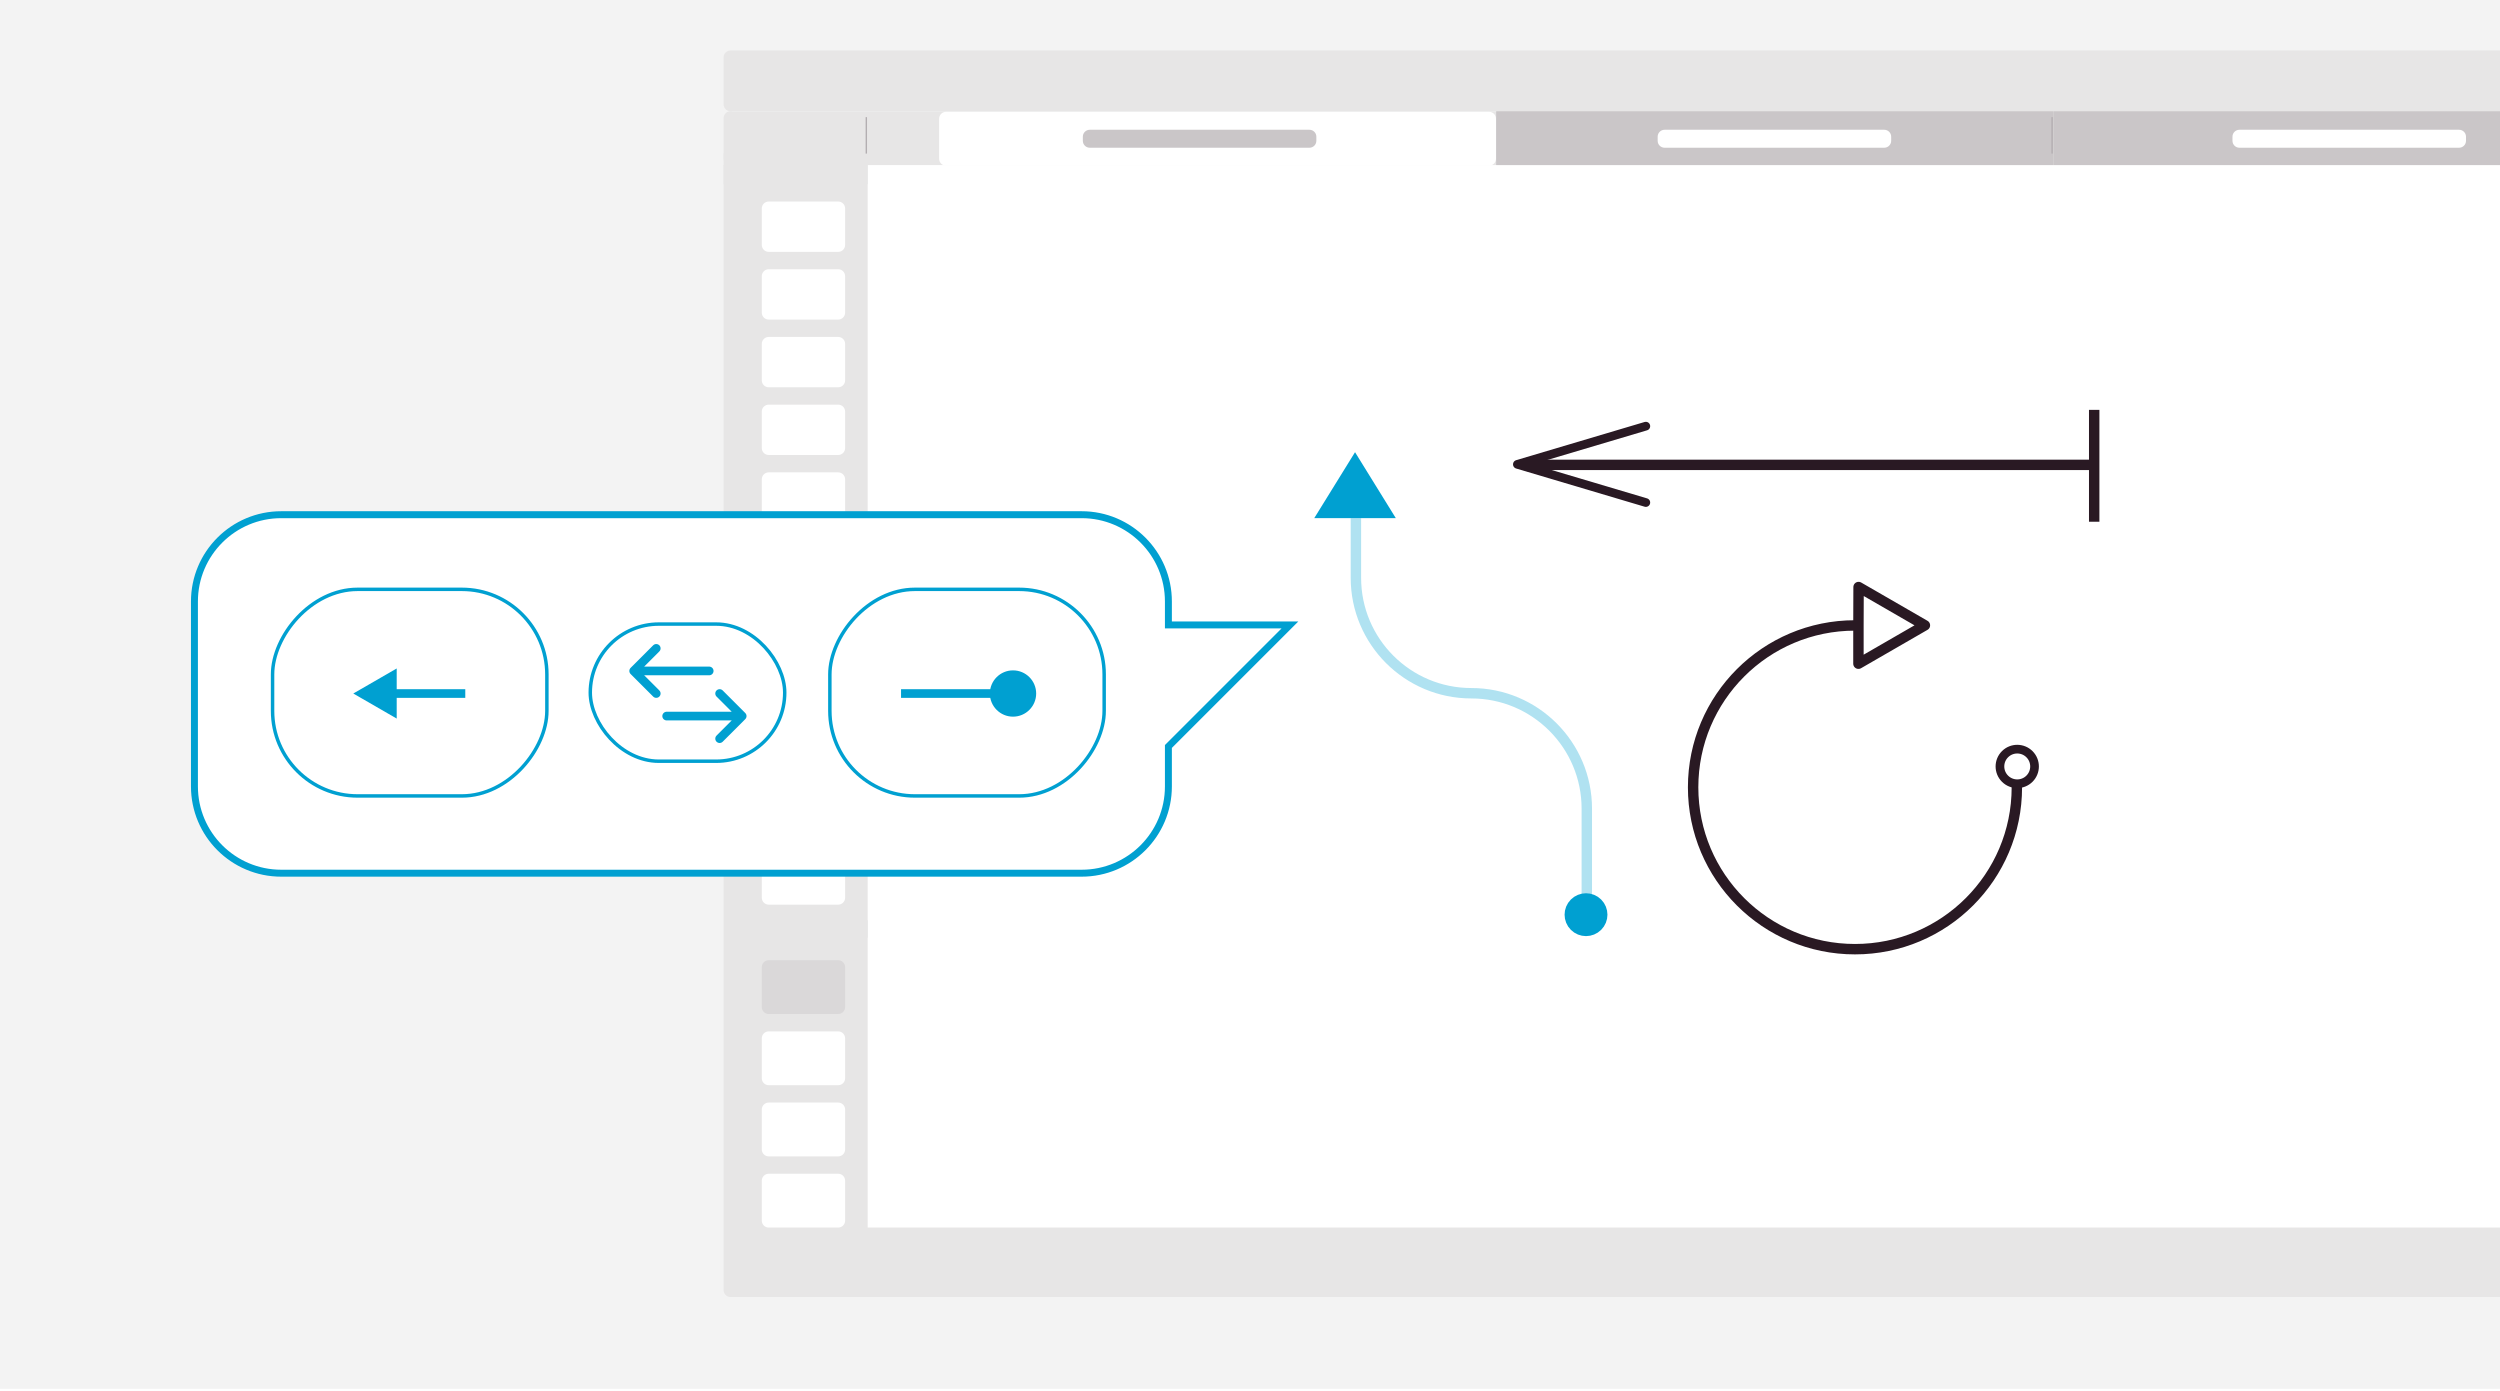 <svg width="913" height="508" viewBox="0 0 913 508" fill="none" xmlns="http://www.w3.org/2000/svg">
<g clip-path="url(#clip0_2535_36633)">
<rect width="913" height="507.222" fill="#F3F3F3"/>
<path d="M277.57 452.741C277.57 451.343 278.704 450.209 280.103 450.209H557.18C558.579 450.209 559.713 451.343 559.713 452.742L559.713 454.017C559.713 455.415 558.579 456.549 557.18 456.549H280.103C278.704 456.549 277.57 455.415 277.57 454.017L277.57 452.741Z" fill="#CAC6C8"/>
<path d="M1067.57 36.82C1067.57 35.421 1066.44 34.287 1065.04 34.287H269.958C268.56 34.287 267.426 35.421 267.426 36.82V467.332C267.426 468.73 268.56 469.864 269.958 469.864H1065.04C1066.43 469.864 1067.57 468.73 1067.57 467.332V36.82Z" fill="white"/>
<path d="M277.57 450.839C277.57 449.44 278.704 448.307 280.103 448.307H1061.87C1063.26 448.307 1064.4 449.44 1064.4 450.839V471.135C1064.4 472.534 1063.26 473.668 1061.87 473.668H280.103C278.704 473.668 277.57 472.534 277.57 471.135V450.839Z" fill="#E7E6E6"/>
<path d="M264.256 20.968C264.256 19.569 265.39 18.436 266.788 18.436H1068.84C1070.24 18.436 1071.37 19.569 1071.37 20.968V38.094C1071.37 39.493 1070.24 40.627 1068.84 40.627H266.788C265.39 40.627 264.256 39.493 264.256 38.094V20.968Z" fill="#E7E6E6"/>
<path d="M264.256 56.474C264.256 55.075 265.39 53.941 266.788 53.941H314.348C315.746 53.941 316.88 55.075 316.88 56.474L316.88 471.135C316.88 472.534 315.746 473.668 314.348 473.668H266.788C265.39 473.668 264.256 472.534 264.256 471.135L264.256 56.474Z" fill="#E7E6E6"/>
<path d="M278.205 76.13C278.205 74.731 279.339 73.598 280.738 73.598H306.106C307.505 73.598 308.638 74.731 308.638 76.13L308.638 89.452C308.638 90.851 307.505 91.984 306.106 91.984H280.738C279.339 91.984 278.205 90.851 278.205 89.452L278.205 76.13Z" fill="white"/>
<path d="M278.205 100.857C278.205 99.458 279.339 98.324 280.738 98.324H306.106C307.505 98.324 308.638 99.458 308.638 100.857L308.638 114.179C308.638 115.577 307.505 116.711 306.106 116.711H280.738C279.339 116.711 278.205 115.577 278.205 114.179L278.205 100.857Z" fill="white"/>
<path d="M278.205 125.583C278.205 124.185 279.339 123.051 280.738 123.051H306.106C307.505 123.051 308.638 124.185 308.638 125.583L308.638 138.905C308.638 140.304 307.505 141.438 306.106 141.438H280.738C279.339 141.438 278.205 140.304 278.205 138.905L278.205 125.583Z" fill="white"/>
<path d="M278.205 240.343C278.205 238.944 279.339 237.811 280.738 237.811H306.106C307.505 237.811 308.638 238.944 308.638 240.343L308.638 253.665C308.638 255.064 307.505 256.197 306.106 256.197H280.738C279.339 256.197 278.205 255.064 278.205 253.665L278.205 240.343Z" fill="white"/>
<path d="M278.205 150.31C278.205 148.911 279.339 147.777 280.738 147.777H306.106C307.505 147.777 308.638 148.911 308.638 150.31L308.638 163.632C308.638 165.03 307.505 166.164 306.106 166.164H280.738C279.339 166.164 278.205 165.03 278.205 163.632L278.205 150.31Z" fill="white"/>
<path d="M278.205 265.07C278.205 263.671 279.339 262.537 280.738 262.537H306.106C307.505 262.537 308.638 263.671 308.638 265.07L308.638 278.391C308.638 279.79 307.505 280.924 306.106 280.924H280.738C279.339 280.924 278.205 279.79 278.205 278.391L278.205 265.07Z" fill="white"/>
<path d="M278.205 175.038C278.205 173.64 279.339 172.506 280.738 172.506H306.106C307.505 172.506 308.638 173.64 308.638 175.038L308.638 188.36C308.638 189.759 307.505 190.893 306.106 190.893H280.738C279.339 190.893 278.205 189.759 278.205 188.36L278.205 175.038Z" fill="white"/>
<path d="M278.205 289.796C278.205 288.398 279.339 287.264 280.738 287.264H306.106C307.505 287.264 308.638 288.397 308.638 289.796L308.638 303.118C308.638 304.517 307.505 305.65 306.106 305.65H280.738C279.339 305.65 278.205 304.517 278.205 303.118L278.205 289.796Z" fill="white"/>
<path d="M278.205 200.398C278.205 198.999 279.339 197.865 280.738 197.865H306.106C307.505 197.865 308.638 198.999 308.638 200.398L308.638 213.72C308.638 215.118 307.505 216.252 306.106 216.252H280.738C279.339 216.252 278.205 215.118 278.205 213.72L278.205 200.398Z" fill="white"/>
<path d="M278.205 314.525C278.205 313.126 279.339 311.992 280.738 311.992H306.106C307.505 311.992 308.638 313.126 308.638 314.525L308.638 327.846C308.638 329.245 307.505 330.379 306.106 330.379H280.738C279.339 330.379 278.205 329.245 278.205 327.847L278.205 314.525Z" fill="white"/>
<path d="M278.205 379.195C278.205 377.796 279.339 376.662 280.738 376.662H306.106C307.505 376.662 308.638 377.796 308.638 379.195L308.638 393.784C308.638 395.183 307.505 396.317 306.106 396.317H280.738C279.339 396.317 278.205 395.183 278.205 393.784L278.205 379.195Z" fill="white"/>
<path d="M278.205 353.199C278.205 351.8 279.339 350.666 280.738 350.666H306.106C307.505 350.666 308.638 351.8 308.638 353.198L308.638 367.788C308.638 369.187 307.505 370.321 306.106 370.321H280.738C279.339 370.321 278.205 369.187 278.205 367.788L278.205 353.199Z" fill="#DAD8D9"/>
<path d="M278.205 405.189C278.205 403.79 279.339 402.656 280.738 402.656H306.106C307.505 402.656 308.638 403.79 308.638 405.189L308.638 419.779C308.638 421.177 307.505 422.311 306.106 422.311H280.738C279.339 422.311 278.205 421.177 278.205 419.779L278.205 405.189Z" fill="white"/>
<path d="M278.205 431.185C278.205 429.786 279.339 428.652 280.738 428.652H306.106C307.505 428.652 308.638 429.786 308.638 431.185L308.638 445.775C308.638 447.173 307.505 448.307 306.106 448.307H280.738C279.339 448.307 278.205 447.173 278.205 445.775L278.205 431.185Z" fill="white"/>
<path d="M264.256 43.159C264.256 41.761 265.39 40.627 266.788 40.627H1068.84C1070.24 40.627 1071.37 41.761 1071.37 43.159V57.749C1071.37 59.148 1070.24 60.282 1068.84 60.282H266.788C265.39 60.282 264.256 59.148 264.256 57.749V43.159Z" fill="#E7E6E6"/>
<path d="M546.398 40.627H749.921V60.282H546.398V40.627Z" fill="#CAC6C8"/>
<path d="M749.922 40.627H952.811V60.282H749.922V40.627Z" fill="#CAC6C8"/>
<path d="M267.426 223.227H316.88V229.567H267.426V223.227Z" fill="#E7E6E6"/>
<path d="M267.426 336.084H316.88V342.424H267.426V336.084Z" fill="#E7E6E6"/>
<path d="M264.256 60.281H316.88V67.256H264.256V60.281Z" fill="#E7E6E6"/>
<path d="M749.42 42.775V56.09" stroke="#B3AEB1" stroke-width="0.506"/>
<path d="M316.379 42.775V56.09" stroke="#B3AEB1" stroke-width="0.506"/>
<path d="M342.973 43.363C342.973 41.964 344.106 40.83 345.505 40.83H543.805C545.203 40.83 546.337 41.964 546.337 43.363V57.978C546.337 59.377 545.203 60.511 543.805 60.511H345.505C344.106 60.511 342.973 59.377 342.973 57.978V43.363Z" fill="white"/>
<path d="M395.451 49.923C395.451 48.524 396.585 47.391 397.984 47.391H478.201C479.599 47.391 480.733 48.525 480.733 49.923L480.733 51.418C480.733 52.817 479.599 53.951 478.201 53.951H397.984C396.585 53.951 395.451 52.817 395.451 51.418L395.451 49.923Z" fill="#CAC6C8"/>
<path d="M605.377 49.923C605.377 48.524 606.511 47.391 607.909 47.391H688.126C689.525 47.391 690.659 48.525 690.659 49.923L690.659 51.418C690.659 52.817 689.525 53.951 688.126 53.951H607.909C606.511 53.951 605.377 52.817 605.377 51.418L605.377 49.923Z" fill="white"/>
<path d="M815.301 49.923C815.301 48.524 816.435 47.391 817.833 47.391H898.05C899.449 47.391 900.583 48.525 900.583 49.923L900.583 51.418C900.583 52.817 899.449 53.951 898.05 53.951H817.833C816.435 53.951 815.301 52.817 815.301 51.418L815.301 49.923Z" fill="white"/>
<path d="M764.798 169.763L556.267 169.763M764.798 169.763L764.798 190.531M764.798 169.763L764.798 149.68" stroke="#291923" stroke-width="3.804" stroke-linejoin="round"/>
<path d="M579.502 331.891L579.502 295.335C579.502 272.049 560.625 253.172 537.339 253.172C514.053 253.172 495.176 234.295 495.176 211.009L495.176 189.234" stroke="#B0E2F1" stroke-width="3.804"/>
<path d="M678.701 228.41L677.443 228.41C644.795 228.41 618.328 254.877 618.328 287.525C618.328 320.174 644.795 346.64 677.443 346.64C710.091 346.64 736.558 320.174 736.558 287.525L736.558 286.268M678.701 228.41L678.701 242.386L702.977 228.37L678.752 214.384L678.701 228.41Z" stroke="#291923" stroke-width="3.804" stroke-linejoin="round"/>
<circle cx="7.906" cy="7.906" r="6.32" transform="matrix(-0.707 0.707 0.707 0.707 736.697 268.73)" stroke="#291923" stroke-width="3.17"/>
<circle cx="7.826" cy="7.826" r="4.656" transform="matrix(0.707 -0.707 -0.707 -0.707 579.211 345.109)" fill="#00A0D1" stroke="#00A0D1" stroke-width="6.34"/>
<path d="M494.859 165.141L479.959 189.234H509.758L494.859 165.141Z" fill="#00A0D1"/>
<path d="M601.059 155.631L554.141 169.579L601.059 183.528" stroke="#291923" stroke-width="3.17" stroke-linecap="round" stroke-linejoin="round"/>
<g filter="url(#filter0_d_2535_36633)">
<path d="M394.999 187.967H344.593H290.701H102.712C85.204 187.967 71.01 202.16 71.01 219.668V287.192C71.01 304.7 85.204 318.893 102.712 318.893H394.999C412.507 318.893 426.7 304.7 426.7 287.192V272.61L471.082 228.228H426.7V219.668C426.7 202.16 412.507 187.967 394.999 187.967Z" fill="white"/>
<path d="M394.999 187.967H344.593H290.701H102.712C85.204 187.967 71.01 202.16 71.01 219.668V287.192C71.01 304.7 85.204 318.893 102.712 318.893H394.999C412.507 318.893 426.7 304.7 426.7 287.192V272.61L471.082 228.228H426.7V219.668C426.7 202.16 412.507 187.967 394.999 187.967Z" stroke="#00A0D1" stroke-width="2.536"/>
</g>
<rect x="-0.634" y="0.634" width="100.176" height="75.449" rx="31.067" transform="matrix(-1 0 0 1 402.607 214.596)" stroke="#00A0D1" stroke-width="1.268"/>
<rect x="215.57" y="227.911" width="71.011" height="50.088" rx="25.044" stroke="#00A0D1" stroke-width="1.268"/>
<rect x="-0.634" y="0.634" width="100.176" height="75.449" rx="31.067" transform="matrix(-1 0 0 1 199.085 214.596)" stroke="#00A0D1" stroke-width="1.268"/>
<path d="M378.409 253.271C378.409 257.94 374.624 261.725 369.955 261.725C365.286 261.725 361.501 257.94 361.501 253.271C361.501 248.603 365.286 244.818 369.955 244.818C374.624 244.818 378.409 248.603 378.409 253.271ZM369.955 253.271V254.857H329.06V253.271V251.686H369.955V253.271Z" fill="#00A0D1"/>
<path d="M129.025 253.271L144.876 244.12V262.423L129.025 253.271ZM169.92 253.271V254.857H143.291V253.271V251.686H169.92V253.271Z" fill="#00A0D1"/>
<path d="M259 245.029H231.42M231.42 245.029L239.662 236.787M231.42 245.029L239.662 253.272" stroke="#00A0D1" stroke-width="3.17" stroke-linecap="round" stroke-linejoin="round"/>
<path d="M243.467 261.513L271.047 261.513M271.047 261.513L262.805 269.756M271.047 261.513L262.805 253.271" stroke="#00A0D1" stroke-width="3.17" stroke-linecap="round" stroke-linejoin="round"/>
</g>
<defs>
<filter id="filter0_d_2535_36633" x="61.043" y="178" width="421.799" height="150.862" filterUnits="userSpaceOnUse" color-interpolation-filters="sRGB">
<feFlood flood-opacity="0" result="BackgroundImageFix"/>
<feColorMatrix in="SourceAlpha" type="matrix" values="0 0 0 0 0 0 0 0 0 0 0 0 0 0 0 0 0 0 127 0" result="hardAlpha"/>
<feOffset/>
<feGaussianBlur stdDeviation="4.35"/>
<feComposite in2="hardAlpha" operator="out"/>
<feColorMatrix type="matrix" values="0 0 0 0 0 0 0 0 0 0 0 0 0 0 0 0 0 0 0.25 0"/>
<feBlend mode="normal" in2="BackgroundImageFix" result="effect1_dropShadow_2535_36633"/>
<feBlend mode="normal" in="SourceGraphic" in2="effect1_dropShadow_2535_36633" result="shape"/>
</filter>
<clipPath id="clip0_2535_36633">
<rect width="913" height="507.222" fill="white"/>
</clipPath>
</defs>
</svg>
